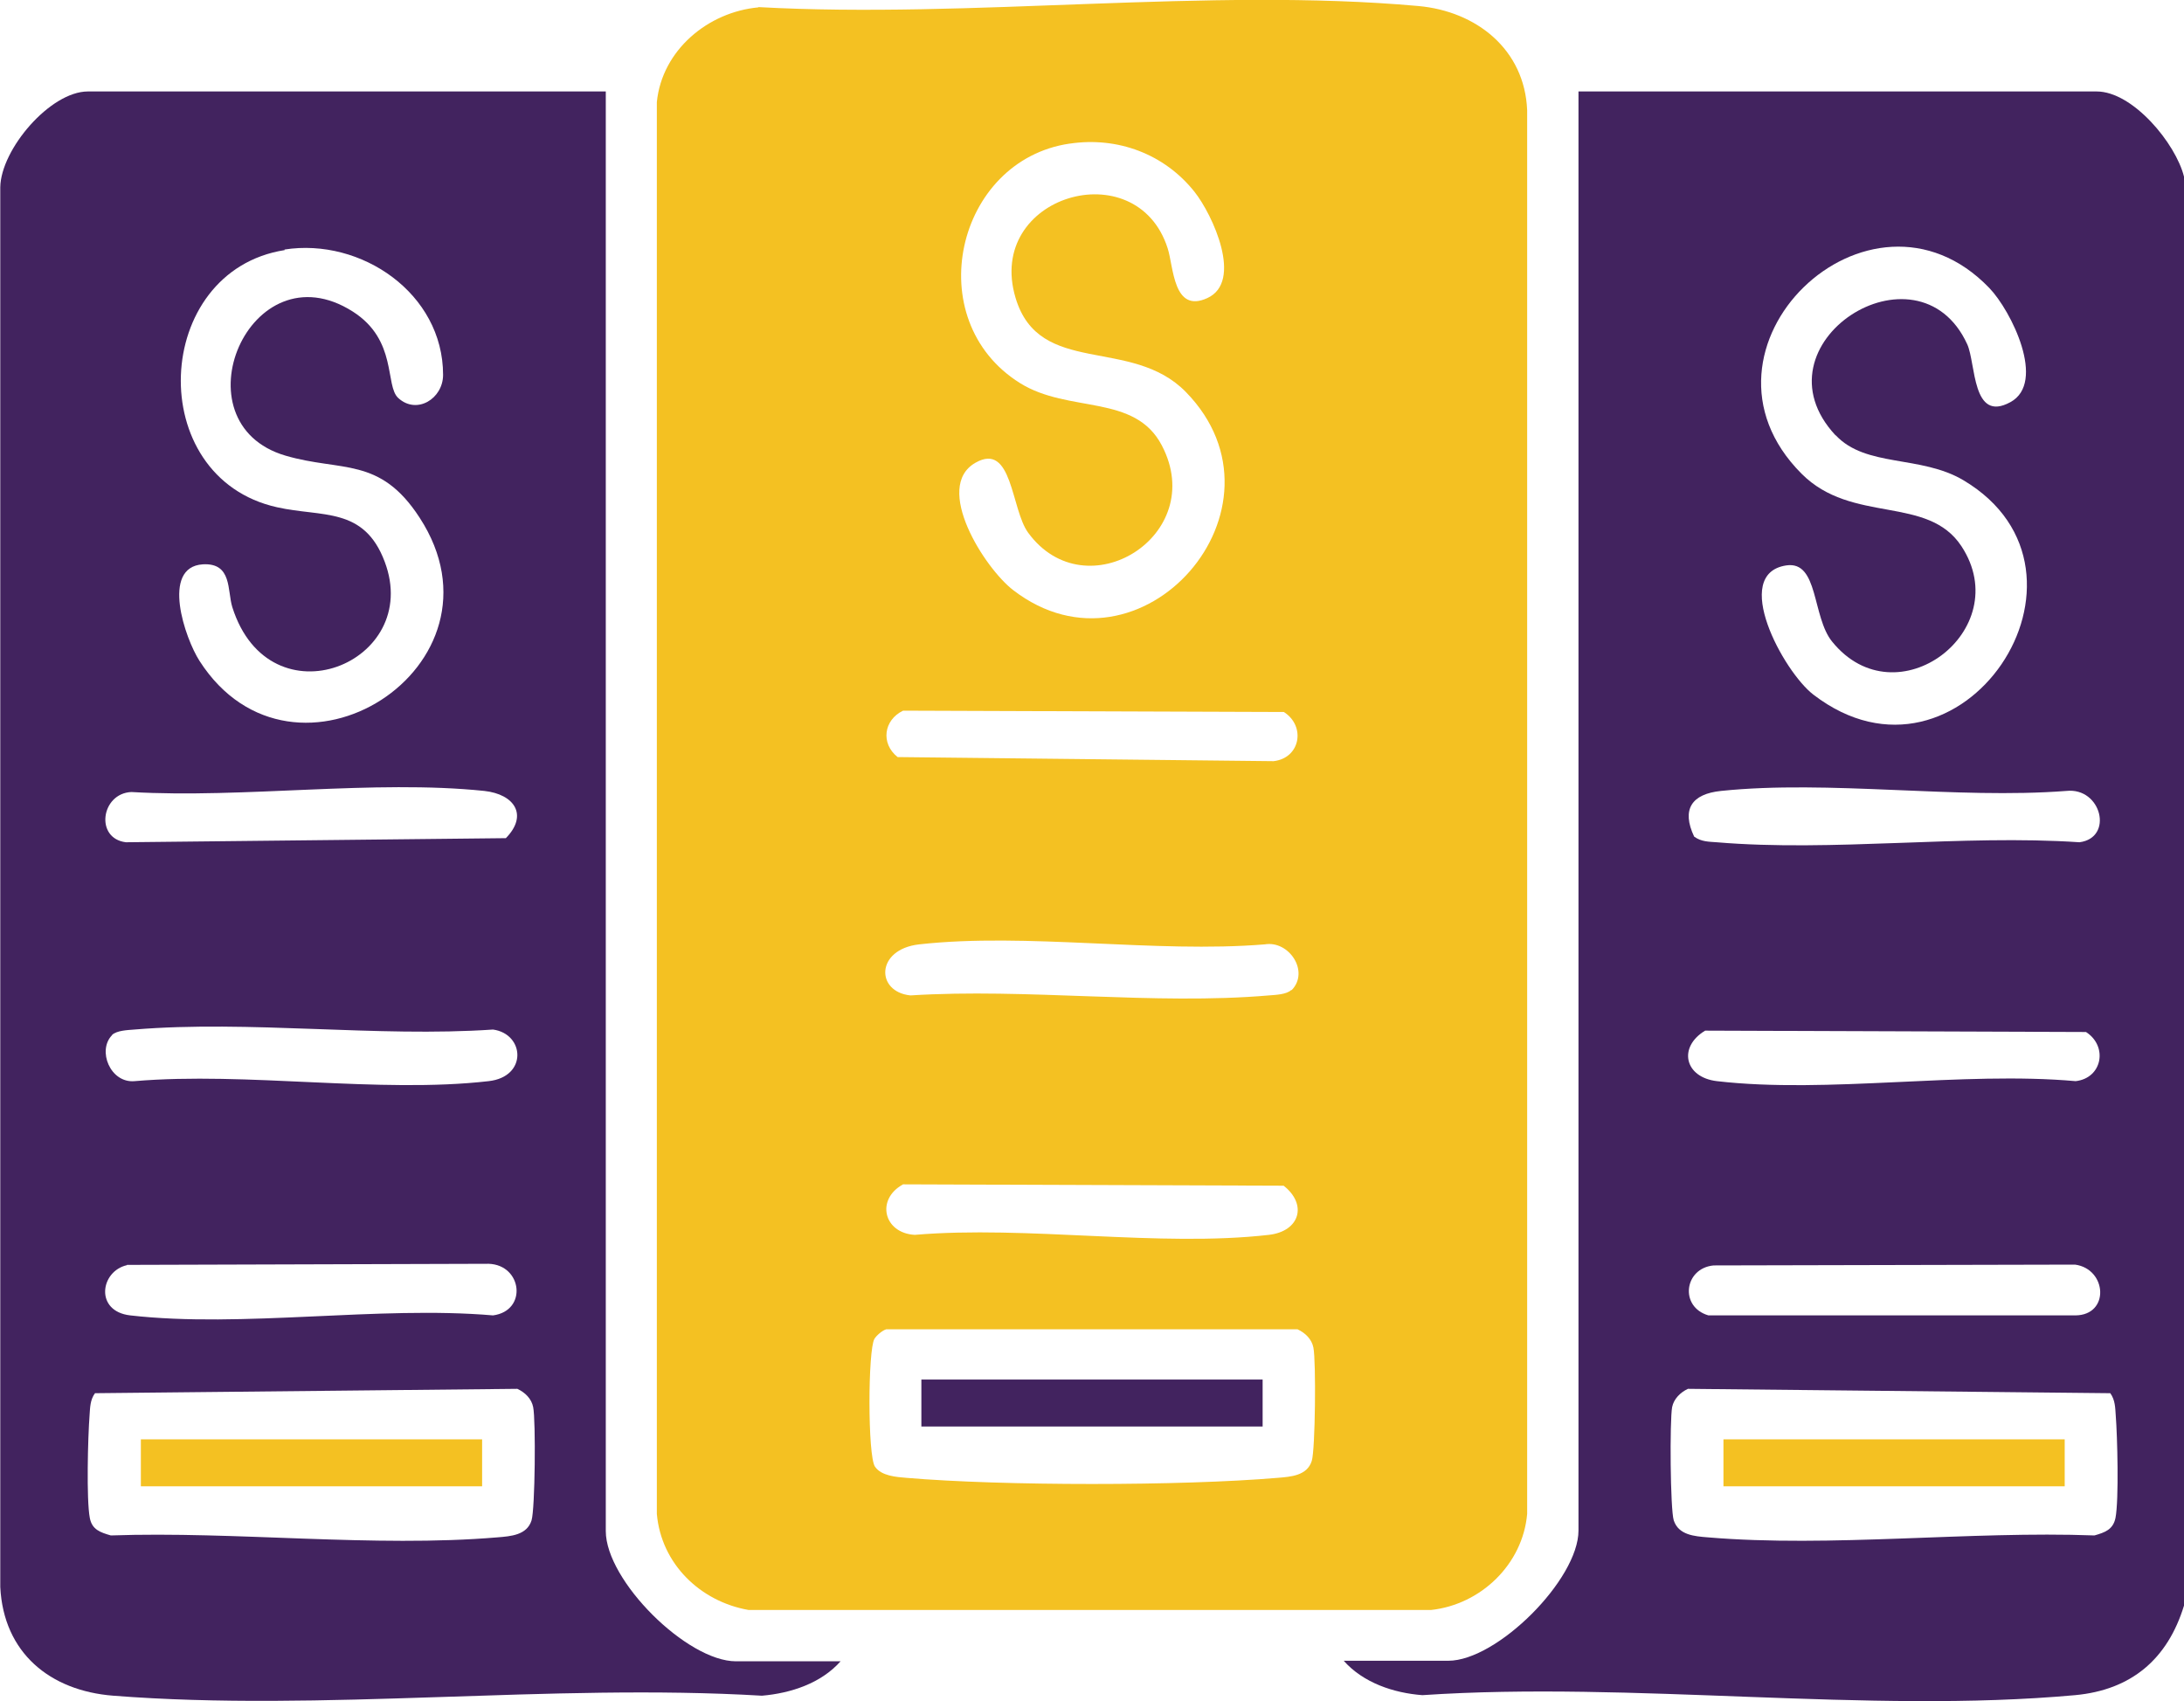 <?xml version="1.0" encoding="UTF-8"?>
<svg id="Layer_1" data-name="Layer 1" xmlns="http://www.w3.org/2000/svg" viewBox="0 0 80 62.31">
  <defs>
    <style>
      .cls-1 {
        fill: #42235f;
      }

      .cls-2 {
        fill: #f4c122;
      }
    </style>
  </defs>
  <path class="cls-1" d="M80,6.47v52.34c-.6,1.96-1.93,3.09-3.99,3.28-7.6.69-16.2-.52-23.91,0-1.05-.08-2.16-.45-2.88-1.26h3.83c1.79,0,4.77-2.98,4.77-4.77V3.35h18.98c1.33,0,2.9,1.91,3.2,3.12ZM67.24,15.95c-3.13-3.35,3.01-7.29,4.82-3.34.32.7.17,2.89,1.58,2.12,1.33-.72.03-3.35-.77-4.18-4.39-4.57-11.45,2.22-6.88,6.8,1.85,1.86,4.62.77,5.86,2.66,2.01,3.07-2.38,6.41-4.74,3.49-.74-.91-.49-2.97-1.68-2.79-2.04.31-.11,3.88.99,4.73,5.4,4.15,11.15-4.49,5.5-7.85-1.57-.93-3.57-.46-4.68-1.65ZM62.07,30.65c.24.18.53.18.81.2,4.25.36,8.99-.29,13.29,0,1.26-.16.81-2.02-.48-1.88-4.04.31-8.69-.41-12.65,0-1.07.11-1.46.67-.98,1.68ZM62.46,37.75c-1,.6-.76,1.71.43,1.85,4.05.47,8.99-.37,13.14,0,.98-.11,1.19-1.28.38-1.8l-13.95-.05ZM62.77,46.35c-1.08.1-1.26,1.52-.19,1.83h13.44c1.27-.01,1.16-1.7-.01-1.86l-13.23.03ZM77.31,51.03l-15.48-.16c-.28.13-.52.37-.58.67-.09.49-.07,3.74.06,4.15.18.54.76.58,1.25.62,4.5.38,9.6-.24,14.16-.07.38-.11.68-.21.77-.64.13-.67.07-2.99.01-3.75-.02-.29-.02-.57-.2-.82Z"/>
  <path class="cls-2" d="M27.78.26c7.78.43,16.49-.73,24.17-.04,2.13.19,3.9,1.59,3.99,3.82v51.41c-.16,1.84-1.69,3.32-3.52,3.52h-25c-1.77-.31-3.2-1.69-3.36-3.52V3.74c.19-1.9,1.87-3.3,3.72-3.47ZM39.18,5.26c-4.17.61-5.51,6.46-1.82,8.77,1.79,1.12,4.21.38,5.2,2.29,1.72,3.29-2.78,6.09-4.9,3.19-.63-.86-.57-3.34-1.93-2.56-1.56.89.34,3.87,1.39,4.67,4.67,3.58,10.46-3.02,6.32-7.26-2-2.05-5.37-.54-6.24-3.45-1.12-3.74,4.43-5.37,5.57-1.82.22.67.2,2.4,1.45,1.83,1.33-.6.2-3.06-.47-3.9-1.1-1.38-2.81-2.02-4.56-1.76ZM33.08,26.03c-.71.34-.83,1.2-.2,1.7l13.77.15c.98-.11,1.19-1.28.38-1.8l-13.95-.05ZM47.31,36.27c.67-.68-.09-1.83-.98-1.68-4.02.33-8.72-.44-12.66,0-1.6.18-1.6,1.74-.32,1.87,4.25-.27,8.94.36,13.13,0,.24-.02.64-.03.82-.2ZM33.08,43.38c-1.01.55-.71,1.79.43,1.85,4.1-.35,8.97.46,12.97,0,1.13-.13,1.42-1.11.54-1.8l-13.95-.05ZM32.46,48.69c-.14.04-.36.23-.43.35-.24.41-.25,4.29.02,4.68.23.34.78.38,1.15.41,3.52.3,10.08.3,13.6,0,.49-.04,1.08-.08,1.25-.62.13-.41.16-3.66.06-4.15-.06-.31-.3-.54-.58-.67h-15.09Z"/>
  <path class="cls-1" d="M22.19,3.35v52.73c0,1.81,2.97,4.77,4.77,4.77h3.83c-.72.81-1.83,1.17-2.88,1.26-7.72-.46-16.12.6-23.76,0-2.32-.18-4.02-1.57-4.14-3.98V6.86c.02-1.39,1.83-3.51,3.21-3.51h18.98ZM10.43,9.16c-4.86.76-5.19,8.33-.28,9.42,1.64.37,3.18-.03,3.94,1.99,1.41,3.72-4.21,5.99-5.58,1.67-.19-.61,0-1.63-1.08-1.57-1.55.1-.65,2.72-.12,3.54,3.45,5.37,11.6.19,8.06-5.25-1.46-2.25-2.86-1.67-4.91-2.27-4.06-1.19-1.32-7.68,2.46-5.28,1.65,1.05,1.17,2.72,1.67,3.17.68.62,1.64.02,1.64-.85,0-2.98-3-5.03-5.81-4.59ZM4.81,29.01c-1.11.05-1.34,1.7-.2,1.84l13.92-.15c.83-.85.31-1.61-.79-1.73-4.04-.42-8.81.28-12.93.04ZM4.11,37.91c-.56.56-.07,1.77.82,1.69,4.1-.35,8.97.46,12.97,0,1.43-.16,1.32-1.73.16-1.89-4.25.29-8.94-.35-13.14,0-.24.02-.64.03-.82.2ZM4.65,46.34c-.98.22-1.19,1.69.12,1.84,4.11.47,9.09-.36,13.29,0,1.27-.17,1.07-1.85-.16-1.89l-13.25.04ZM3.48,51.03c-.18.24-.18.53-.2.82-.06.77-.12,3.08.01,3.75.08.43.39.53.77.64,4.56-.16,9.65.45,14.16.07.49-.04,1.08-.08,1.25-.62.13-.41.16-3.66.06-4.15-.06-.31-.3-.54-.58-.67l-15.48.16Z"/>
  <rect class="cls-2" x="63.13" y="52.72" width="12.5" height="1.72"/>
  <rect class="cls-1" x="33.75" y="50.53" width="12.5" height="1.72"/>
  <rect class="cls-2" x="5.16" y="52.72" width="12.5" height="1.72"/>
</svg>